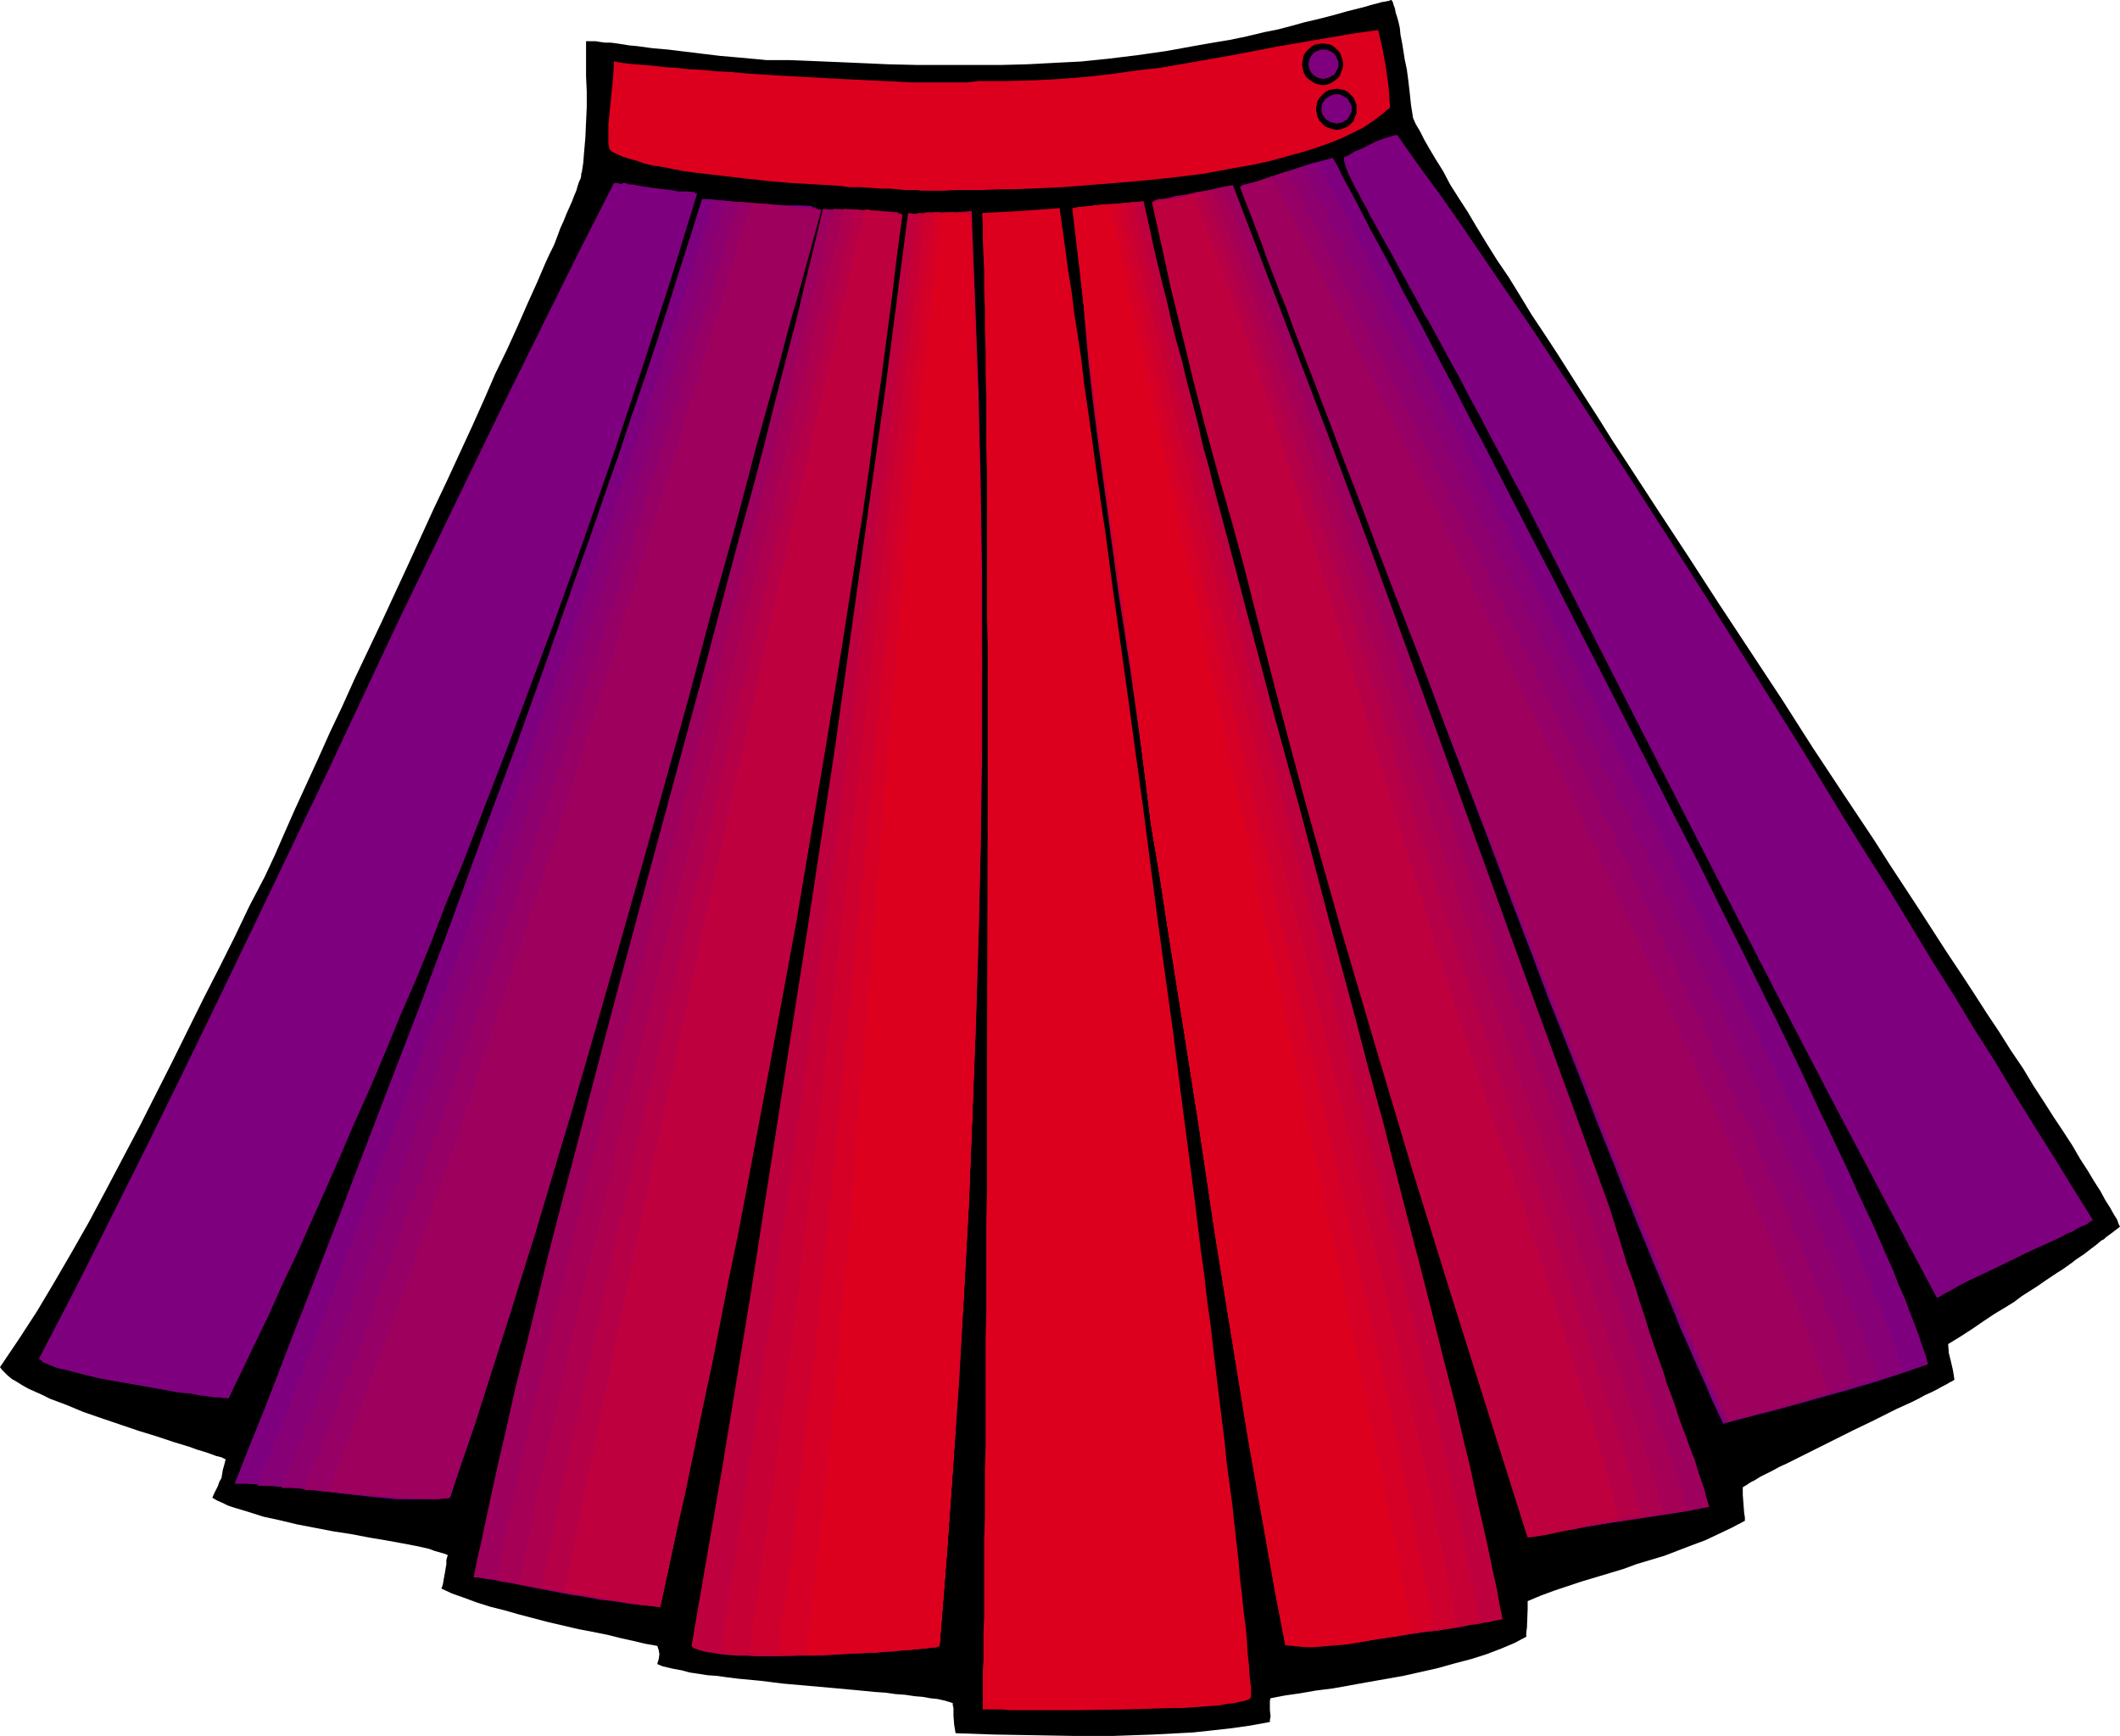 <?xml version="1.0" encoding="UTF-8" standalone="no"?>
<svg
   version="1.0"
   width="129.766mm"
   height="106.252mm"
   id="svg40"
   sodipodi:docname="Skirt 3.wmf"
   xmlns:inkscape="http://www.inkscape.org/namespaces/inkscape"
   xmlns:sodipodi="http://sodipodi.sourceforge.net/DTD/sodipodi-0.dtd"
   xmlns="http://www.w3.org/2000/svg"
   xmlns:svg="http://www.w3.org/2000/svg">
  <sodipodi:namedview
     id="namedview40"
     pagecolor="#ffffff"
     bordercolor="#000000"
     borderopacity="0.25"
     inkscape:showpageshadow="2"
     inkscape:pageopacity="0.0"
     inkscape:pagecheckerboard="0"
     inkscape:deskcolor="#d1d1d1"
     inkscape:document-units="mm" />
  <defs
     id="defs1">
    <pattern
       id="WMFhbasepattern"
       patternUnits="userSpaceOnUse"
       width="6"
       height="6"
       x="0"
       y="0" />
  </defs>
  <path
     style="fill:#000000;fill-opacity:1;fill-rule:evenodd;stroke:none"
     d="m 221.069,400.935 -0.323,-1.939 -0.162,-2.101 v -0.97 -0.808 l -0.162,-0.646 v -0.485 l -0.97,-0.323 -1.131,-0.323 -1.454,-0.323 -1.616,-0.162 -1.778,-0.323 -1.939,-0.162 -2.101,-0.323 -2.262,-0.162 -2.262,-0.323 -2.424,-0.162 -5.01,-0.485 -5.333,-0.485 -5.494,-0.485 -5.494,-0.485 -5.171,-0.646 -5.171,-0.485 -2.586,-0.323 -2.262,-0.323 -2.262,-0.162 -2.101,-0.323 -2.101,-0.323 -1.778,-0.485 -1.778,-0.323 -1.454,-0.323 -1.293,-0.323 -1.131,-0.485 0.162,-0.646 0.162,-0.485 0.162,-1.131 -0.162,-0.97 -0.323,-0.97 -2.747,-0.485 -2.747,-0.646 -2.909,-0.646 -3.232,-0.808 -3.232,-0.646 -3.394,-0.646 -6.949,-1.616 -6.787,-1.778 -3.394,-0.97 -3.232,-0.808 -3.07,-0.97 -3.07,-1.131 -2.747,-0.97 -2.424,-1.131 0.323,-0.97 0.162,-0.97 0.323,-1.778 0.323,-1.939 v -0.97 l 0.323,-1.131 -0.808,-0.323 -1.131,-0.323 -1.131,-0.323 -1.293,-0.485 -1.454,-0.323 -1.454,-0.323 -3.394,-0.646 -3.555,-0.646 -3.878,-0.646 -4.202,-0.808 -4.202,-0.646 -8.403,-1.616 -4.04,-0.97 -3.717,-0.808 -3.555,-1.131 -1.616,-0.485 -1.616,-0.485 -1.454,-0.485 -1.293,-0.646 -1.131,-0.485 -1.131,-0.646 0.323,-0.808 0.323,-0.646 0.646,-1.293 0.323,-0.97 0.485,-0.808 0.162,-0.97 0.162,-0.97 0.323,-1.131 0.323,-1.293 -0.97,-0.485 -1.293,-0.323 -1.293,-0.485 -1.454,-0.485 -1.616,-0.485 -1.778,-0.646 -3.717,-1.131 -3.878,-1.293 -4.202,-1.293 -8.565,-2.909 -4.202,-1.454 -3.878,-1.616 -3.878,-1.454 L 9.858,322.719 8.08,321.911 6.626,321.265 5.171,320.457 3.878,319.649 2.747,319.002 1.778,318.194 1.131,317.548 0.485,316.902 0,316.255 l 4.363,-6.464 4.202,-6.464 4.04,-6.787 4.04,-6.949 4.04,-7.11 3.878,-7.272 7.757,-14.706 7.434,-14.706 7.272,-14.706 3.717,-7.272 3.555,-7.11 3.394,-7.11 3.555,-6.787 1.131,-2.424 1.131,-2.424 2.262,-5.171 2.424,-5.494 2.586,-5.656 2.747,-5.979 2.747,-6.141 2.909,-6.141 2.909,-6.464 6.141,-12.928 6.141,-13.251 5.979,-13.09 3.07,-6.464 2.909,-6.302 2.909,-6.302 2.747,-6.141 2.586,-5.979 2.747,-5.656 2.424,-5.333 2.262,-5.171 2.262,-5.01 0.97,-2.262 0.97,-2.262 0.97,-2.101 0.97,-1.939 0.808,-2.101 0.646,-1.778 0.808,-1.778 0.646,-1.616 0.646,-1.454 0.646,-1.454 0.485,-1.293 0.485,-1.131 0.323,-1.131 0.323,-0.97 0.323,-0.646 0.162,-0.646 v -0.485 l 0.162,-0.485 0.323,-2.101 0.162,-2.101 0.323,-3.717 0.162,-3.555 0.162,-3.555 v -3.555 l -0.162,-3.555 V 13.898 9.696 9.535 h 0.323 1.131 0.808 l 0.97,0.162 1.131,0.162 h 1.293 l 1.293,0.162 3.07,0.485 1.778,0.162 3.555,0.485 3.717,0.323 7.918,0.97 4.04,0.485 3.717,0.323 3.555,0.323 1.778,0.162 1.616,0.162 h 1.454 1.454 2.262 l 4.202,0.162 3.878,0.162 3.878,0.162 3.717,0.162 3.717,0.162 3.555,0.162 6.949,0.162 h 6.464 6.464 6.302 l 6.141,-0.162 6.141,-0.323 6.302,-0.323 6.302,-0.646 6.626,-0.808 6.787,-0.97 3.555,-0.646 3.555,-0.646 3.717,-0.646 3.878,-0.646 3.878,-0.808 4.04,-0.97 3.232,-0.646 3.07,-0.808 2.909,-0.808 2.747,-0.646 2.586,-0.646 2.424,-0.646 2.262,-0.646 1.939,-0.485 1.939,-0.485 1.616,-0.485 1.293,-0.323 1.131,-0.323 0.97,-0.162 0.808,-0.162 L 321.745,0 h 0.162 l 0.323,0.485 0.162,0.646 0.323,0.808 0.162,0.97 0.323,0.97 0.323,1.131 0.323,1.454 0.162,1.616 0.323,1.616 0.323,1.939 0.323,2.101 0.485,2.262 0.323,2.424 0.323,2.747 0.323,3.07 0.485,3.07 0.646,1.454 0.97,1.616 0.97,1.939 1.293,2.262 1.454,2.424 1.616,2.586 1.616,3.07 1.939,3.07 2.101,3.232 2.101,3.555 2.262,3.717 2.424,3.878 2.747,4.04 2.586,4.202 2.747,4.525 2.909,4.363 3.07,4.686 3.07,4.848 3.07,4.848 3.232,5.01 3.232,5.171 3.394,5.171 6.949,10.666 7.11,10.827 7.11,10.989 14.706,22.301 7.11,11.151 7.272,10.989 7.11,10.666 3.394,5.333 3.394,5.171 3.394,5.171 3.232,5.01 3.232,5.01 3.232,4.848 3.07,4.686 2.909,4.525 2.909,4.363 2.747,4.363 2.747,4.04 2.424,4.04 2.424,3.717 2.262,3.555 2.262,3.394 2.101,3.232 1.778,3.07 1.778,2.747 1.454,2.424 1.454,2.262 1.131,2.101 1.131,1.778 0.808,1.454 0.808,1.293 0.323,0.97 0.162,0.323 0.162,0.323 -2.101,1.616 -1.131,0.808 -0.485,0.485 -0.646,0.323 -1.131,0.97 -1.293,0.97 -1.454,1.131 -1.939,1.293 -0.808,0.646 -1.131,0.808 -1.131,0.808 -1.293,0.808 -1.454,0.97 -1.454,0.97 -1.616,1.131 -1.778,1.131 -1.778,1.131 -1.939,1.454 -2.101,1.293 -2.424,1.454 -2.424,1.616 -2.586,1.778 -2.747,1.778 -2.909,1.778 0.162,2.101 0.485,1.939 0.485,2.101 0.323,2.101 -0.485,0.323 -0.646,0.323 -0.808,0.485 -0.97,0.485 -1.131,0.646 -1.293,0.646 -1.454,0.646 -1.454,0.808 -1.616,0.808 -1.778,0.808 -1.778,0.808 -1.939,0.97 -3.878,1.939 -4.04,1.939 -8.08,4.04 -3.878,1.939 -3.555,1.778 -1.778,0.808 -1.454,0.808 -1.616,0.808 -1.293,0.646 -1.293,0.808 -0.97,0.485 -0.97,0.646 -0.808,0.485 v 0.808 0.97 l 0.162,2.101 0.162,2.101 0.162,0.97 v 0.808 l -3.07,1.616 -3.07,1.454 -3.07,1.454 -3.07,1.131 -6.302,2.424 -6.464,1.939 -3.07,1.131 -3.232,0.97 -6.464,1.939 -6.302,2.101 -3.07,1.131 -3.07,1.293 v 0.808 0.97 l -0.162,4.363 -0.162,1.131 v 0.97 l -2.747,1.454 -3.07,1.293 -3.394,1.293 -3.555,1.131 -3.717,0.97 -4.04,1.131 -7.918,1.778 -8.242,1.454 -8.08,1.454 -3.878,0.485 -3.717,0.646 -3.394,0.485 -3.394,0.646 -0.162,0.485 v 0.808 1.454 l 0.162,1.454 -0.162,0.808 v 0.485 l -4.363,0.808 -4.525,0.646 -4.363,0.485 -4.525,0.485 -9.211,0.485 -9.211,0.323 h -9.211 l -9.211,-0.162 -9.211,-0.162 z"
     id="path1" />
  <path
     style="fill:#dd001e;fill-opacity:1;fill-rule:evenodd;stroke:none"
     d="m 227.209,395.44 v 0 l 0.162,-0.162 v -1.293 -0.485 -2.424 -1.939 -2.586 l 0.162,-2.586 v -3.232 -3.232 l 0.162,-3.717 v -4.04 -4.202 -4.686 -4.848 l 0.162,-5.01 v -5.333 -5.494 l 0.162,-5.656 v -5.979 -6.141 -6.302 -6.464 l 0.162,-6.626 v -6.787 -6.949 -6.949 l 0.162,-7.11 v -14.544 -14.867 l 0.162,-59.954 v -36.36 l -0.162,-6.949 v -13.575 -6.626 -6.464 -6.141 l -0.162,-6.141 v -5.818 -5.656 l -0.162,-5.494 v -5.171 l -0.162,-5.01 v -4.686 l -0.162,-4.525 V 63.025 l -0.162,-3.878 -0.162,-3.555 v -3.394 l -0.162,-2.909 8.888,-0.485 9.05,-0.646 0.646,4.686 0.646,4.686 0.646,4.848 0.808,5.01 0.646,5.171 0.808,5.171 0.808,5.333 0.646,5.656 0.808,5.494 0.808,5.818 1.616,11.635 1.778,12.12 1.616,12.282 1.778,12.605 1.778,12.767 3.555,26.018 3.394,26.18 1.778,12.928 1.778,12.928 1.616,12.767 1.616,12.443 1.616,12.443 1.454,11.959 0.808,5.818 0.646,5.818 0.808,5.656 0.646,5.656 0.646,5.494 0.646,5.333 0.646,5.171 0.646,5.171 0.485,5.01 0.646,4.848 0.646,4.686 0.485,4.525 0.485,4.363 0.485,4.202 0.323,4.04 0.485,3.878 0.323,3.555 0.485,3.555 0.323,3.232 0.162,3.07 0.323,2.909 0.162,2.747 0.323,2.424 v 2.101 l -0.162,0.485 -0.485,0.323 -0.97,0.323 -0.97,0.162 -1.293,0.323 -1.616,0.162 -1.616,0.323 -1.939,0.162 -2.101,0.162 -2.262,0.162 -2.424,0.162 h -2.424 l -5.171,0.162 -5.494,0.162 -10.666,0.162 h -16.322 l -1.616,-0.162 z"
     id="path2" />
  <path
     style="fill:#bf003f;fill-opacity:1;fill-rule:evenodd;stroke:none"
     d="m 159.984,380.734 7.11,-41.209 6.787,-41.532 6.464,-41.532 6.464,-41.532 6.302,-41.532 5.818,-41.532 5.818,-41.37 5.333,-41.209 1.454,0.162 h 3.878 l 1.939,-0.162 2.101,-0.162 h 1.939 l 1.778,-0.162 1.616,-0.162 0.808,21.17 0.808,20.847 0.485,21.008 0.323,21.008 v 21.008 20.847 l -0.323,20.847 -0.485,20.847 -0.646,20.685 -0.808,20.685 -0.808,20.685 -1.131,20.523 -1.131,20.523 -1.454,20.523 -1.454,20.362 -1.616,20.362 h -0.162 l -0.485,0.162 -0.646,0.162 -0.97,0.162 -1.293,0.162 h -1.454 l -1.616,0.323 h -1.939 l -1.939,0.323 h -2.101 l -2.262,0.323 h -2.424 l -5.01,0.323 -5.01,0.323 h -5.333 l -5.01,0.162 h -4.848 l -2.262,-0.162 h -2.101 l -2.101,-0.162 -1.778,-0.162 -1.616,-0.323 -1.454,-0.162 -1.293,-0.323 -0.97,-0.323 -0.808,-0.323 z"
     id="path3" />
  <path
     style="fill:#c60035;fill-opacity:1;fill-rule:evenodd;stroke:none"
     d="m 166.771,381.219 3.232,-20.362 3.232,-20.685 5.979,-41.37 5.818,-41.532 5.656,-41.693 5.494,-41.693 5.333,-41.693 5.333,-41.532 2.586,-20.685 2.747,-20.685 h 2.909 3.232 l 3.232,-0.162 h 3.07 l 0.97,21.008 0.646,20.847 0.485,21.008 0.323,21.008 0.162,20.847 -0.162,20.847 -0.162,20.847 -0.485,20.847 -0.646,20.685 -0.808,20.685 -0.808,20.685 -1.131,20.523 -1.131,20.523 -1.454,20.523 -1.454,20.362 -1.616,20.362 v 0 l -0.485,0.162 -0.646,0.162 h -0.97 l -0.97,0.162 -1.293,0.162 -1.454,0.162 -1.616,0.162 -1.778,0.162 -1.939,0.162 -4.202,0.323 -4.363,0.162 -4.525,0.162 -4.525,0.162 -4.525,0.162 h -6.302 l -1.778,-0.162 h -1.939 l -1.454,-0.162 -1.616,-0.162 -1.131,-0.162 -1.131,-0.162 -0.808,-0.323 -0.646,-0.323 z"
     id="path4" />
  <path
     style="fill:#ce002d;fill-opacity:1;fill-rule:evenodd;stroke:none"
     d="m 173.397,381.704 2.909,-20.2 2.909,-20.523 2.586,-20.685 2.747,-20.685 2.424,-20.847 2.586,-20.847 4.848,-41.855 4.848,-42.017 4.686,-41.855 5.01,-41.693 2.586,-20.847 2.424,-20.523 h 2.909 l 2.586,0.162 h 2.424 2.747 l 0.808,21.008 0.808,21.008 0.485,20.847 0.162,21.008 0.162,20.847 v 20.847 l -0.323,20.847 -0.485,20.685 -0.485,20.847 -0.808,20.685 -0.808,20.523 -1.131,20.523 -1.293,20.523 -1.293,20.523 -1.454,20.362 -1.616,20.362 v 0 l -0.485,0.162 -0.485,0.162 h -0.808 l -0.97,0.162 -1.131,0.162 -1.293,0.162 h -1.293 l -1.616,0.162 -1.616,0.162 -3.555,0.162 -3.878,0.323 -3.878,0.162 -4.04,0.162 -3.878,0.162 H 181.315 l -1.454,-0.162 h -1.454 -1.293 l -1.131,-0.162 -0.97,-0.162 -0.646,-0.162 -0.646,-0.162 z"
     id="path5" />
  <path
     style="fill:#d60026;fill-opacity:1;fill-rule:evenodd;stroke:none"
     d="m 180.022,382.35 2.747,-20.2 2.424,-20.523 2.424,-20.523 2.262,-20.685 2.101,-20.847 2.101,-21.008 4.202,-41.855 4.04,-42.178 4.202,-42.178 2.262,-21.008 2.262,-20.847 2.424,-20.847 2.586,-20.523 h 1.293 l 1.131,0.162 h 0.97 l 0.97,0.162 h 1.616 1.131 1.293 l 0.808,21.008 0.808,21.008 0.485,20.847 0.323,21.008 0.162,20.847 -0.162,20.847 -0.162,20.847 -0.485,20.685 -0.646,20.685 -0.646,20.685 -0.808,20.523 -1.131,20.685 -1.293,20.362 -1.293,20.523 -1.454,20.362 -1.616,20.362 v 0 l -0.323,0.162 -0.485,0.162 h -0.646 l -0.808,0.162 h -0.97 l -1.131,0.162 -1.131,0.162 -2.747,0.162 -3.07,0.162 -3.232,0.162 -3.394,0.162 -6.787,0.323 -3.07,0.162 h -6.464 l -0.97,-0.162 h -0.646 -0.646 l -0.646,-0.162 z"
     id="path6" />
  <path
     style="fill:#dd001e;fill-opacity:1;fill-rule:evenodd;stroke:none"
     d="m 186.648,382.835 2.262,-20.039 2.262,-20.362 2.101,-20.523 1.778,-20.685 1.939,-20.847 1.616,-21.008 3.394,-42.178 3.394,-42.34 1.778,-21.17 1.939,-21.17 2.101,-21.008 2.101,-21.008 2.262,-20.847 2.586,-20.523 h 1.293 0.97 l 0.646,0.162 0.808,0.162 0.485,0.162 h 0.808 1.293 l 0.808,21.008 0.646,21.008 0.646,20.847 0.323,21.008 v 20.847 20.847 l -0.323,20.685 -0.323,20.847 -0.646,20.685 -0.646,20.523 -0.97,20.685 -0.97,20.523 -1.293,20.523 -1.293,20.362 -1.454,20.362 -1.616,20.362 v 0 l -0.323,0.162 -0.323,0.162 h -0.646 -0.646 l -0.808,0.162 -0.808,0.162 h -1.131 l -2.101,0.162 -2.586,0.162 -2.586,0.162 -2.747,0.162 -5.656,0.323 -2.586,0.162 h -2.262 l -2.101,0.162 h -0.97 -0.646 l -0.646,0.162 h -0.485 -0.485 z"
     id="path7" />
  <path
     style="fill:#bf003f;fill-opacity:1;fill-rule:evenodd;stroke:none"
     d="m 297.344,379.442 -2.262,-11.635 -2.101,-11.797 -4.202,-23.594 -3.878,-23.917 -3.878,-23.755 -3.555,-23.756 -3.717,-23.594 -3.717,-23.432 -1.778,-11.635 -1.939,-11.474 -2.262,-17.938 -2.586,-18.099 -2.747,-17.938 -2.424,-17.938 -2.424,-17.938 -1.131,-8.888 -0.97,-8.888 -0.808,-8.888 -0.646,-8.727 -0.485,-8.888 -0.485,-8.727 1.778,-0.162 1.939,-0.162 4.202,-0.323 2.101,-0.323 1.939,-0.162 1.616,-0.162 1.616,-0.162 0.808,3.555 0.808,3.555 0.808,3.878 0.97,4.04 0.97,4.04 1.131,4.363 0.97,4.363 1.131,4.525 1.293,4.525 1.131,4.848 1.293,4.848 1.293,5.01 1.131,5.01 1.454,5.171 1.293,5.333 1.454,5.333 2.909,10.989 2.909,11.151 3.07,11.474 3.07,11.635 3.232,11.797 3.232,11.797 6.302,24.079 6.464,24.079 3.07,11.797 3.232,11.797 2.909,11.474 2.909,11.312 2.909,11.151 2.747,10.827 1.293,5.171 1.293,5.171 1.293,5.01 1.293,5.01 1.131,4.848 1.131,4.848 1.131,4.525 0.97,4.525 0.97,4.525 0.97,4.202 0.97,4.202 0.808,3.878 0.808,3.878 0.808,3.555 0.646,3.717 0.646,3.232 -0.97,0.162 -0.97,0.162 -1.131,0.323 -1.293,0.162 -1.454,0.323 -1.454,0.162 -3.232,0.646 -3.394,0.485 -3.878,0.485 -7.757,0.97 -3.878,0.485 -3.878,0.323 -3.717,0.323 -3.394,0.162 h -1.616 l -1.454,0.162 h -2.747 l -1.293,-0.162 h -0.97 l -0.97,-0.162 z"
     id="path8" />
  <path
     style="fill:#c60035;fill-opacity:1;fill-rule:evenodd;stroke:none"
     d="m 297.344,379.765 -2.262,-11.635 -2.101,-11.797 -4.202,-23.755 -3.878,-23.755 -3.878,-23.917 -3.555,-23.917 -3.717,-23.594 -3.717,-23.432 -1.778,-11.635 -1.939,-11.474 -2.262,-17.938 -2.424,-17.938 -1.293,-9.05 -1.293,-8.888 -2.586,-18.099 -2.424,-17.776 -0.97,-8.888 -1.131,-8.888 -0.808,-8.888 -0.808,-8.888 -0.646,-8.888 -0.485,-8.727 3.394,-0.323 3.555,-0.323 3.394,-0.323 1.616,-0.162 1.454,-0.162 0.646,3.555 0.97,3.717 0.808,3.717 0.97,4.04 0.97,4.202 0.97,4.202 0.97,4.363 1.131,4.525 1.131,4.686 1.131,4.686 1.293,4.848 1.131,5.01 1.293,5.171 1.293,5.171 1.293,5.171 1.454,5.494 2.747,10.827 2.909,11.312 2.747,11.474 3.07,11.635 3.07,11.797 2.909,11.959 12.282,47.996 3.07,11.959 2.909,11.635 2.909,11.635 2.747,11.312 2.747,11.151 2.586,10.827 1.293,5.333 1.131,5.171 1.293,5.01 1.131,5.01 1.131,4.848 1.131,4.686 0.97,4.686 1.131,4.525 0.97,4.363 0.808,4.202 0.97,4.202 0.808,4.04 0.646,3.717 0.808,3.717 0.646,3.555 0.646,3.394 -0.808,0.162 -0.97,0.162 -1.131,0.323 -1.131,0.162 -2.586,0.485 -2.909,0.646 -3.07,0.323 -3.394,0.485 -6.787,0.97 -3.394,0.323 -3.394,0.323 -3.232,0.323 -3.07,0.162 -2.747,0.162 h -1.293 -1.293 -0.97 l -1.131,-0.162 -0.808,-0.162 z"
     id="path9" />
  <path
     style="fill:#ce002d;fill-opacity:1;fill-rule:evenodd;stroke:none"
     d="m 297.344,379.926 -2.262,-11.635 -2.101,-11.797 -4.202,-23.756 -3.878,-23.917 -3.878,-23.917 -3.555,-23.917 -3.717,-23.594 -3.717,-23.432 -1.778,-11.635 -1.939,-11.474 -2.262,-17.938 -2.262,-17.938 -2.586,-17.938 -2.586,-17.938 -2.262,-17.938 -2.262,-17.776 -0.97,-8.888 -1.616,-17.615 -0.646,-8.888 3.07,-0.323 2.909,-0.323 2.909,-0.162 2.747,-0.162 0.808,3.394 0.808,3.717 0.808,3.878 0.97,3.878 0.97,4.202 0.97,4.202 1.131,4.525 0.97,4.363 1.131,4.686 1.131,4.686 1.131,5.01 1.131,5.01 1.293,5.01 1.131,5.171 1.293,5.333 1.293,5.333 2.747,10.989 2.586,11.151 1.454,5.818 1.454,5.818 2.747,11.635 2.909,11.797 2.909,11.959 5.818,24.079 5.818,24.079 2.747,11.959 2.747,11.797 2.747,11.474 2.747,11.474 2.586,10.989 2.424,10.827 1.293,5.333 1.131,5.171 1.131,5.01 1.131,5.171 1.131,4.848 1.131,4.686 0.97,4.686 0.97,4.525 0.97,4.363 0.808,4.363 0.97,4.04 0.808,4.04 0.646,3.878 0.808,3.555 0.646,3.555 0.646,3.394 -1.778,0.323 -2.101,0.485 -2.424,0.485 -2.586,0.485 -2.747,0.485 -2.747,0.485 -5.818,0.808 -5.979,0.646 -2.747,0.162 -2.586,0.162 h -2.424 -2.262 l -1.939,-0.162 -0.808,-0.162 z"
     id="path10" />
  <path
     style="fill:#d60026;fill-opacity:1;fill-rule:evenodd;stroke:none"
     d="m 297.344,380.25 -2.262,-11.797 -2.101,-11.797 -4.202,-23.756 -3.878,-23.917 -3.878,-23.917 -3.555,-23.917 -3.717,-23.756 -3.717,-23.432 -1.778,-11.635 -1.939,-11.474 -2.101,-17.938 -2.424,-17.938 -2.424,-17.938 -5.01,-35.552 -2.101,-17.938 -2.101,-17.615 -1.616,-17.776 1.454,-0.162 1.293,-0.162 2.424,-0.323 2.262,-0.162 1.293,-0.162 h 1.454 l 0.646,3.394 0.808,3.717 0.97,3.878 0.808,4.04 0.97,4.04 0.97,4.363 0.97,4.363 0.97,4.525 1.131,4.525 0.97,4.848 1.131,4.848 1.131,5.01 1.131,5.171 1.131,5.171 1.293,5.333 1.131,5.333 2.586,10.989 1.293,5.494 1.293,5.656 2.586,11.635 2.747,11.635 2.747,11.797 2.747,12.12 10.989,48.157 2.747,11.959 2.586,11.797 2.586,11.635 2.586,11.312 2.424,11.151 2.424,10.827 1.131,5.333 1.131,5.171 1.131,5.171 0.97,5.01 1.131,4.848 0.97,4.686 0.97,4.686 0.97,4.525 0.808,4.525 0.97,4.202 0.808,4.04 0.808,4.04 0.808,3.878 0.646,3.717 0.646,3.394 0.646,3.394 -1.778,0.485 -1.939,0.485 -1.939,0.323 -2.262,0.485 -4.686,0.808 -5.01,0.808 -4.848,0.485 -2.262,0.162 -2.262,0.162 h -2.101 l -1.939,-0.162 -1.939,-0.162 z"
     id="path11" />
  <path
     style="fill:#dd001e;fill-opacity:1;fill-rule:evenodd;stroke:none"
     d="m 297.344,380.573 -2.262,-11.635 -2.101,-11.959 -4.202,-23.755 -3.878,-23.917 -3.878,-24.079 -3.555,-23.917 -3.717,-23.756 -3.717,-23.594 -1.778,-11.635 -1.939,-11.474 -2.262,-17.938 -2.262,-17.938 -4.848,-35.714 -2.424,-17.776 -2.262,-17.776 -2.101,-17.776 -2.101,-17.776 1.454,-0.162 1.131,-0.162 h 0.97 l 1.616,-0.323 h 0.808 l 1.293,-0.162 1.293,-0.162 0.808,3.555 0.808,3.717 0.808,3.878 0.97,3.878 0.808,4.202 0.97,4.202 0.97,4.525 0.97,4.525 0.97,4.686 1.131,4.686 0.97,4.848 2.262,10.181 1.131,5.171 2.262,10.666 2.424,10.989 2.424,11.312 2.586,11.635 2.424,11.635 2.586,11.959 2.586,11.959 10.504,48.319 2.424,11.959 2.586,11.797 2.424,11.635 2.424,11.474 2.424,11.151 2.101,10.827 1.131,5.333 1.131,5.171 1.131,5.171 0.97,5.01 0.97,4.848 0.97,4.848 0.97,4.686 0.808,4.525 0.97,4.363 0.808,4.202 0.808,4.202 0.808,4.04 0.808,3.717 0.646,3.717 0.646,3.555 0.646,3.394 -3.555,0.808 -3.717,0.808 -3.878,0.808 -3.878,0.646 -3.878,0.323 -3.717,0.323 h -1.778 l -1.778,-0.162 -1.616,-0.162 z"
     id="path12" />
  <path
     style="fill:#9e005e;fill-opacity:1;fill-rule:evenodd;stroke:none"
     d="m 109.565,364.897 0.808,-4.04 0.97,-4.202 1.778,-8.403 1.939,-8.888 2.101,-9.05 2.101,-9.373 2.424,-9.535 2.424,-9.858 2.424,-10.019 2.586,-10.181 2.747,-10.343 2.747,-10.504 2.747,-10.504 5.656,-21.493 5.818,-21.655 5.818,-21.493 5.818,-21.493 2.909,-10.666 2.747,-10.504 2.747,-10.343 2.747,-10.181 2.747,-10.019 2.586,-9.858 2.424,-9.696 2.424,-9.373 2.424,-9.211 2.101,-8.888 2.101,-8.565 0.97,-4.04 0.97,-4.202 1.778,0.162 h 2.262 l 4.686,0.162 4.686,0.162 2.262,0.162 1.778,0.162 -1.293,9.535 -1.131,9.535 -1.293,9.858 -1.454,9.858 -1.454,10.019 -1.454,10.181 -1.454,10.181 -1.454,10.343 -3.394,20.847 -3.232,21.008 -3.555,21.17 -3.555,21.008 -3.555,21.17 -3.878,20.847 -3.717,20.523 -1.939,10.343 -1.939,10.019 -1.939,9.858 -1.778,9.858 -2.101,9.858 -1.939,9.535 -1.778,9.373 -1.939,9.211 -1.939,9.05 -1.939,8.888 -0.646,0.162 h -2.424 -0.97 l -1.131,-0.162 -1.293,-0.162 -1.293,-0.162 -2.909,-0.485 -3.232,-0.323 -3.232,-0.646 -3.394,-0.485 -6.787,-1.293 -3.394,-0.646 -3.07,-0.646 -2.909,-0.485 -1.293,-0.323 -1.293,-0.162 -1.131,-0.162 -0.97,-0.162 -0.97,-0.162 z"
     id="path13" />
  <path
     style="fill:#a50056;fill-opacity:1;fill-rule:evenodd;stroke:none"
     d="m 114.897,365.544 0.808,-4.04 0.808,-4.04 1.778,-8.565 1.939,-8.888 2.101,-9.05 2.101,-9.211 2.101,-9.696 2.424,-9.858 2.424,-10.019 2.424,-10.181 2.586,-10.343 2.586,-10.504 2.586,-10.666 5.494,-21.493 5.494,-21.655 5.656,-21.655 5.494,-21.493 2.747,-10.666 2.747,-10.504 2.747,-10.504 2.586,-10.181 2.586,-10.181 2.586,-9.858 2.424,-9.696 2.262,-9.373 2.262,-9.211 2.101,-8.888 2.101,-8.565 0.97,-4.04 0.97,-4.202 3.717,0.162 3.878,0.323 3.878,0.162 3.717,0.323 -1.131,9.373 -1.293,9.696 -1.293,9.858 -1.293,9.858 -1.454,10.019 -1.454,10.181 -1.454,10.181 -1.454,10.343 -3.232,20.847 -3.394,21.008 -3.555,21.17 -3.555,21.008 -3.717,21.17 -3.717,20.847 -3.878,20.523 -1.939,10.181 -1.939,10.181 -1.939,10.019 -1.939,9.858 -1.939,9.696 -1.939,9.535 -1.939,9.373 -1.939,9.211 -1.939,9.05 -1.939,8.888 -0.485,0.162 h -1.293 l -0.808,-0.162 h -0.97 l -0.97,-0.162 -2.262,-0.162 -2.424,-0.485 -2.747,-0.485 -2.909,-0.323 -2.909,-0.646 -5.818,-1.131 -2.909,-0.485 -2.747,-0.485 -2.586,-0.485 -2.262,-0.485 -2.101,-0.162 -0.808,-0.162 z"
     id="path14" />
  <path
     style="fill:#ad004f;fill-opacity:1;fill-rule:evenodd;stroke:none"
     d="m 120.069,366.352 0.808,-3.878 0.808,-4.202 1.778,-8.403 1.939,-8.888 1.939,-9.05 2.101,-9.373 2.101,-9.696 2.262,-9.858 2.262,-10.019 2.424,-10.181 2.586,-10.504 2.424,-10.504 2.586,-10.666 5.171,-21.655 5.171,-21.655 5.494,-21.816 5.171,-21.655 2.586,-10.666 2.586,-10.504 2.586,-10.504 2.586,-10.181 2.424,-10.181 2.424,-9.858 2.262,-9.696 2.424,-9.535 2.101,-9.211 2.101,-8.888 2.101,-8.565 0.97,-4.04 0.97,-4.202 3.232,0.162 3.232,0.323 3.07,0.323 3.394,0.323 -1.131,9.373 -1.293,9.696 -1.293,9.858 -1.293,9.858 -1.454,10.019 -1.293,10.181 -1.616,10.181 -1.454,10.343 -3.232,20.847 -3.394,21.008 -3.394,21.008 -3.717,21.17 -3.717,21.008 -3.717,20.847 -3.878,20.685 -1.939,10.181 -1.939,10.181 -1.939,9.858 -1.939,9.858 -2.101,9.696 -1.778,9.696 -2.101,9.373 -1.939,9.211 -1.939,9.211 -1.939,8.888 h -0.97 l -1.293,-0.162 -1.616,-0.162 -1.939,-0.323 -2.101,-0.323 -2.262,-0.323 -2.262,-0.485 -2.586,-0.485 -5.01,-0.808 -4.848,-0.97 -2.101,-0.323 -2.101,-0.323 -1.939,-0.323 z"
     id="path15" />
  <path
     style="fill:#b50047;fill-opacity:1;fill-rule:evenodd;stroke:none"
     d="m 125.401,367.321 0.808,-4.04 0.808,-4.202 1.778,-8.403 1.778,-8.888 1.939,-9.05 2.101,-9.535 1.939,-9.535 2.262,-9.858 2.262,-10.181 2.101,-10.181 2.424,-10.504 2.424,-10.504 2.262,-10.666 5.01,-21.655 5.01,-21.816 5.01,-21.816 5.01,-21.655 2.586,-10.666 2.424,-10.666 2.424,-10.504 2.424,-10.343 1.293,-5.01 1.131,-5.171 2.262,-9.858 2.424,-9.696 1.131,-4.686 0.97,-4.848 2.262,-9.05 2.101,-9.05 1.939,-8.565 0.97,-4.04 0.97,-4.202 1.616,0.162 h 1.454 l 4.848,0.485 1.293,0.162 1.616,0.162 -1.131,9.535 -1.131,9.696 -1.293,9.696 -1.293,9.858 -1.454,10.181 -1.454,10.181 -1.454,10.181 -1.616,10.343 -3.232,20.685 -3.394,21.17 -3.555,21.008 -3.555,21.17 -3.717,21.008 -3.878,20.847 -3.878,20.685 -1.939,10.181 -1.939,10.019 -2.101,10.019 -1.939,9.858 -1.939,9.696 -1.939,9.535 -2.101,9.373 -1.939,9.211 -1.939,9.211 -1.939,8.888 -0.808,-0.162 h -1.131 l -1.293,-0.162 -1.454,-0.323 -1.778,-0.323 -1.778,-0.323 -3.878,-0.646 -4.202,-0.646 -4.04,-0.808 -1.778,-0.323 -1.939,-0.162 -1.616,-0.323 z"
     id="path16" />
  <path
     style="fill:#bf003f;fill-opacity:1;fill-rule:evenodd;stroke:none"
     d="m 130.573,368.291 0.97,-4.04 0.808,-4.202 1.616,-8.565 1.778,-8.726 1.939,-9.211 1.939,-9.373 1.939,-9.696 2.101,-9.858 2.101,-10.181 2.262,-10.343 2.101,-10.504 2.262,-10.504 2.262,-10.827 4.686,-21.655 4.686,-21.978 4.848,-21.816 4.848,-21.655 2.262,-10.827 2.424,-10.666 2.262,-10.504 2.262,-10.343 2.424,-10.181 2.262,-9.858 2.101,-9.858 2.262,-9.373 2.101,-9.211 2.101,-9.05 1.939,-8.565 1.939,-8.242 h 0.808 l 0.646,0.162 1.131,0.162 h 0.97 l 0.808,0.162 0.646,0.162 0.97,0.162 1.131,0.162 0.646,0.162 h 0.97 l -1.293,9.535 -1.131,9.535 -1.293,9.858 -1.293,9.858 -1.454,10.019 -1.293,10.181 -1.454,10.343 -1.616,10.181 -3.232,20.847 -3.394,21.008 -3.555,21.17 -3.555,21.17 -3.878,21.008 -3.878,20.847 -3.878,20.685 -1.939,10.181 -2.101,10.019 -1.939,10.019 -1.939,9.858 -2.101,9.696 -1.939,9.535 -1.939,9.535 -2.101,9.211 -1.939,9.05 -1.939,8.888 -0.646,-0.162 -0.97,-0.162 -0.97,-0.162 -1.131,-0.162 -1.293,-0.162 -1.454,-0.323 -2.909,-0.485 -6.464,-1.131 -3.232,-0.485 z"
     id="path17" />
  <path
     style="fill:#9e005e;fill-opacity:1;fill-rule:evenodd;stroke:none"
     d="m 353.419,355.04 -8.888,-28.28 -8.888,-28.28 -8.565,-28.28 -8.403,-28.119 -8.08,-28.119 -7.757,-28.119 -3.717,-14.059 -3.555,-14.059 -3.717,-14.059 -3.394,-14.059 -3.07,-10.504 -3.07,-10.504 -3.07,-10.504 -2.909,-10.504 -2.586,-10.504 -2.424,-10.343 -0.97,-5.171 -0.97,-5.171 -0.97,-5.171 -0.646,-5.171 h 0.646 0.485 l 0.808,-0.162 0.97,-0.162 0.97,-0.323 1.131,-0.162 1.293,-0.162 2.747,-0.646 2.909,-0.485 2.747,-0.646 2.747,-0.485 10.989,28.765 10.989,28.927 10.827,29.088 10.666,29.412 21.331,58.985 21.493,58.985 0.97,2.747 0.808,2.586 1.616,5.171 1.454,4.848 1.616,4.363 1.293,4.202 1.293,3.878 1.131,3.717 1.131,3.232 1.131,3.232 0.97,2.747 0.808,2.747 0.97,2.424 0.808,2.262 0.646,2.101 0.646,1.778 0.646,1.778 0.646,1.616 0.485,1.454 0.485,1.293 0.485,1.293 0.485,1.131 0.323,1.131 0.646,2.101 1.293,3.717 0.485,1.939 0.646,2.101 -4.848,0.97 -5.171,0.808 -5.333,0.808 -5.333,0.808 -10.827,1.616 -5.333,0.808 z"
     id="path18" />
  <path
     style="fill:#a50056;fill-opacity:1;fill-rule:evenodd;stroke:none"
     d="m 353.419,355.201 -8.888,-28.28 -8.888,-28.119 -8.565,-28.28 -8.565,-28.28 -8.08,-28.119 -7.757,-28.119 -3.717,-14.059 -3.717,-13.898 -3.555,-14.059 -3.394,-14.059 -6.141,-21.008 -3.07,-10.666 -2.747,-10.504 -2.747,-10.504 -2.424,-10.343 -2.101,-10.343 -0.808,-5.171 -0.97,-5.171 h 0.485 0.646 l 0.646,-0.162 h 0.808 l 1.939,-0.323 2.101,-0.485 4.686,-0.808 2.262,-0.485 2.101,-0.323 5.494,14.221 5.494,14.383 10.504,28.927 10.504,29.088 10.342,29.412 10.019,29.412 5.171,14.706 5.171,14.706 10.504,29.412 10.504,29.412 0.97,2.747 0.808,2.747 1.616,5.01 1.616,4.848 1.293,4.525 1.454,4.202 1.293,3.878 1.131,3.555 1.131,3.394 1.131,3.07 0.97,2.909 0.808,2.586 0.808,2.424 0.808,2.424 0.646,1.939 0.646,1.939 0.646,1.778 0.646,1.616 0.485,1.454 0.485,1.454 0.485,1.131 0.646,2.424 0.808,1.939 1.131,3.878 0.485,1.939 0.646,2.101 -4.686,0.808 -4.525,0.808 -8.888,1.454 -9.05,1.616 -4.686,0.646 z"
     id="path19" />
  <path
     style="fill:#ad004f;fill-opacity:1;fill-rule:evenodd;stroke:none"
     d="m 353.419,355.363 -8.888,-28.28 -8.888,-28.119 -8.726,-28.28 -8.403,-28.119 -8.08,-28.119 -7.918,-28.119 -3.717,-14.059 -3.717,-13.898 -3.555,-14.059 -3.394,-13.898 -6.141,-21.331 -3.07,-10.504 -2.747,-10.504 -2.586,-10.666 -2.424,-10.504 L 268.902,56.561 266.963,46.38 h 1.616 l 1.454,-0.323 3.717,-0.646 3.717,-0.808 1.616,-0.323 1.454,-0.162 5.494,14.221 5.494,14.383 10.342,28.927 9.858,29.25 9.858,29.25 9.696,29.25 5.01,14.706 4.848,14.867 10.181,29.412 5.171,14.706 5.333,14.706 0.97,2.747 0.808,2.747 1.616,5.171 1.616,4.686 1.293,4.525 1.454,4.202 1.293,3.878 1.131,3.717 1.131,3.232 0.97,3.232 0.97,2.747 0.808,2.747 0.808,2.424 0.808,2.262 0.646,2.101 0.646,1.939 0.646,1.778 0.485,1.616 0.485,1.454 0.485,1.454 0.485,1.131 0.646,2.424 0.646,1.939 1.131,3.878 0.485,1.939 0.646,2.101 -2.424,0.323 -2.101,0.485 -1.939,0.323 -1.939,0.323 -3.555,0.646 -3.555,0.646 -3.394,0.646 -3.717,0.646 -2.101,0.323 -2.101,0.485 -2.262,0.323 z"
     id="path20" />
  <path
     style="fill:#b50047;fill-opacity:1;fill-rule:evenodd;stroke:none"
     d="m 353.419,355.524 -8.888,-28.28 -8.888,-28.119 -8.726,-28.119 -8.403,-28.119 -8.08,-28.119 -7.918,-28.119 -3.717,-13.898 -3.717,-14.059 -3.555,-13.898 -3.394,-14.059 -6.141,-21.331 -2.909,-10.504 -2.747,-10.666 -2.586,-10.666 -2.586,-10.504 -2.262,-10.343 -2.101,-10.181 1.778,-0.162 1.778,-0.323 1.616,-0.162 1.616,-0.323 1.454,-0.323 1.293,-0.323 1.131,-0.162 0.97,-0.162 5.494,14.221 5.171,14.544 5.171,14.383 5.01,14.544 4.848,14.544 4.848,14.544 9.211,29.25 9.373,29.412 4.686,14.706 4.686,14.706 4.848,14.706 5.01,14.706 5.171,14.867 5.333,14.706 0.808,2.747 0.808,2.586 1.778,5.171 1.454,4.848 1.454,4.363 1.293,4.202 1.293,4.04 1.131,3.555 1.131,3.394 0.97,3.07 0.808,2.909 0.485,1.293 0.485,1.293 0.808,2.586 0.646,2.101 0.646,2.101 0.646,1.939 0.646,1.778 0.485,1.616 0.485,1.454 0.323,1.454 0.485,1.293 0.646,2.262 0.646,2.101 0.97,3.717 0.485,1.939 0.646,2.101 -2.262,0.485 -1.939,0.323 -1.778,0.485 -1.616,0.323 -1.454,0.323 -1.293,0.323 -2.586,0.485 -2.586,0.646 -1.293,0.162 -1.616,0.323 -1.616,0.323 -1.778,0.323 -2.101,0.323 z"
     id="path21" />
  <path
     style="fill:#bf003f;fill-opacity:1;fill-rule:evenodd;stroke:none"
     d="m 353.419,355.686 -8.888,-28.119 -8.888,-28.28 -8.726,-28.119 -8.403,-28.119 -8.242,-27.957 -7.918,-28.119 -3.717,-13.898 -3.717,-14.059 -3.555,-13.898 -3.555,-14.059 -2.909,-10.666 -3.07,-10.666 -2.909,-10.666 -2.747,-10.666 -2.586,-10.666 -2.586,-10.504 -2.262,-10.343 -2.262,-10.181 h 1.131 l 1.131,-0.162 1.939,-0.323 1.454,-0.162 1.293,-0.323 0.97,-0.323 0.808,-0.162 0.485,-0.162 h 0.485 l 5.333,14.383 5.333,14.383 5.01,14.383 4.686,14.544 4.686,14.544 4.525,14.544 8.888,29.25 8.888,29.412 9.05,29.412 4.686,14.706 4.848,14.706 5.01,14.867 5.333,14.706 0.808,2.747 0.808,2.586 1.778,5.333 1.454,4.686 1.454,4.525 1.293,4.202 1.293,3.878 1.131,3.555 1.131,3.394 0.808,3.07 0.97,2.909 0.808,2.747 0.808,2.424 0.808,2.262 0.646,2.101 0.485,1.778 0.646,1.939 0.323,1.454 0.485,1.616 0.485,1.293 0.323,1.293 0.646,2.262 0.646,2.101 0.97,3.717 0.485,2.101 0.646,2.101 -1.293,0.162 -0.97,0.162 -1.778,0.323 -1.454,0.485 -1.293,0.323 -1.131,0.162 -0.808,0.323 -1.616,0.485 -1.616,0.485 -0.97,0.323 -0.97,0.162 -1.454,0.323 -1.454,0.323 -1.939,0.323 -1.131,0.162 z"
     id="path22" />
  <path
     style="fill:#7f007f;fill-opacity:1;fill-rule:evenodd;stroke:none"
     d="m 54.298,343.243 3.232,-8.242 3.394,-8.403 3.394,-8.727 3.394,-8.888 3.555,-9.05 3.555,-9.211 3.717,-9.535 3.555,-9.373 3.717,-9.696 3.717,-9.696 7.595,-19.715 7.434,-19.877 7.272,-20.039 7.434,-19.877 7.11,-19.877 3.394,-9.696 3.394,-9.696 3.394,-9.535 3.232,-9.373 3.232,-9.211 3.07,-9.211 3.07,-8.888 2.909,-8.727 2.747,-8.565 2.586,-8.242 2.586,-8.08 2.424,-7.757 h 1.454 l 1.616,0.162 0.97,0.162 h 0.97 l 1.293,0.162 1.293,0.162 1.454,0.162 1.616,0.162 h 1.939 l 2.101,0.162 2.262,0.162 2.586,0.162 h 2.909 l 3.07,0.162 -2.424,8.727 -2.424,9.05 -2.424,9.05 -2.424,9.211 -2.424,9.211 -2.586,9.535 -5.01,18.907 -2.424,9.696 -2.586,9.696 -5.171,19.392 -5.171,19.554 -5.171,19.715 -5.333,19.392 -5.333,19.392 -5.333,19.069 -5.494,18.746 -2.747,9.373 -2.747,9.05 -2.747,9.05 -2.747,8.888 -2.909,8.727 -2.747,8.727 -2.909,8.403 -2.747,8.242 -3.07,0.323 h -3.07 -3.07 -3.07 l -6.464,-0.646 -12.766,-1.454 -6.141,-0.808 -6.141,-0.485 -2.909,-0.162 z"
     id="path23" />
  <path
     style="fill:#870075;fill-opacity:1;fill-rule:evenodd;stroke:none"
     d="m 59.63,343.727 3.232,-8.242 3.394,-8.403 3.394,-8.727 3.394,-8.888 3.555,-9.05 3.394,-9.211 3.555,-9.373 3.555,-9.535 3.717,-9.696 3.555,-9.696 7.272,-19.715 7.11,-19.877 7.272,-20.039 6.949,-20.039 6.949,-19.715 3.394,-9.858 3.232,-9.696 3.232,-9.535 3.232,-9.373 3.07,-9.373 3.07,-9.05 2.909,-8.888 2.909,-8.888 2.747,-8.403 2.586,-8.403 2.424,-8.08 2.424,-7.757 1.616,0.162 1.778,0.162 2.262,0.162 1.131,0.162 1.293,0.162 1.454,0.162 h 1.454 l 1.616,0.162 1.939,0.162 1.939,0.162 2.101,0.162 h 2.262 l 2.586,0.162 -2.424,8.888 -2.424,8.888 -2.586,9.05 -2.424,9.211 -5.01,18.584 -5.01,19.069 -5.171,19.231 -5.171,19.392 -10.504,39.108 -5.333,19.554 -5.333,19.231 -5.333,19.231 -5.494,18.746 -2.909,9.211 -2.747,9.05 -2.747,9.05 -2.747,8.888 -2.747,8.727 -2.747,8.727 -2.909,8.403 -2.747,8.242 -2.586,0.323 h -2.747 -2.747 -2.909 l -5.979,-0.485 -5.979,-0.646 -5.979,-0.646 -2.747,-0.323 -2.747,-0.323 -2.747,-0.323 -2.586,-0.162 -2.424,-0.162 z"
     id="path24" />
  <path
     style="fill:#8e006d;fill-opacity:1;fill-rule:evenodd;stroke:none"
     d="m 65.125,344.212 3.232,-8.242 3.394,-8.403 3.232,-8.727 3.394,-8.888 3.394,-9.05 3.394,-9.373 3.555,-9.373 3.555,-9.535 3.394,-9.696 3.555,-9.696 6.949,-19.715 6.949,-20.039 6.949,-20.039 6.787,-20.039 6.787,-19.715 3.232,-9.696 3.232,-9.696 3.07,-9.535 3.07,-9.535 3.07,-9.211 2.909,-9.05 2.909,-9.05 2.747,-8.727 2.747,-8.565 2.586,-8.242 2.424,-8.08 2.424,-7.757 1.616,0.162 1.939,0.162 2.262,0.162 2.586,0.323 2.909,0.162 2.909,0.323 3.232,0.162 3.394,0.162 -2.424,8.888 -2.424,8.888 -2.424,9.05 -2.424,9.211 -2.586,9.211 -2.424,9.373 -5.171,19.069 -5.01,19.231 -5.333,19.392 -5.171,19.554 -5.333,19.554 -5.333,19.392 -5.494,19.392 -5.494,19.069 -5.494,18.746 -2.747,9.211 -2.747,9.211 -2.909,9.05 -2.747,8.888 -2.747,8.565 -2.747,8.727 -2.909,8.403 -2.747,8.242 -2.262,0.162 -2.262,0.162 -2.586,-0.162 h -2.586 l -5.494,-0.485 -5.494,-0.485 -5.333,-0.485 -2.586,-0.323 -2.424,-0.162 -2.262,-0.323 -2.101,-0.162 h -1.939 z"
     id="path25" />
  <path
     style="fill:#960066;fill-opacity:1;fill-rule:evenodd;stroke:none"
     d="m 70.458,344.697 3.232,-8.242 3.394,-8.403 3.232,-8.726 3.394,-8.888 3.232,-9.05 3.394,-9.373 3.394,-9.373 3.394,-9.535 3.394,-9.535 3.394,-9.858 6.787,-19.715 13.413,-40.077 6.626,-20.039 6.464,-19.715 3.232,-9.858 3.07,-9.696 3.07,-9.535 2.909,-9.535 2.909,-9.211 2.909,-9.211 2.909,-8.888 2.586,-8.888 2.747,-8.403 2.586,-8.403 2.424,-7.918 2.424,-7.918 h 0.646 l 1.939,0.162 1.131,0.162 2.424,0.162 2.586,0.323 5.171,0.646 2.424,0.162 h 1.131 0.97 l -2.424,8.888 -2.424,8.888 -2.424,9.05 -2.424,9.211 -5.01,18.584 -2.586,9.535 -2.586,9.535 -5.171,19.231 -5.171,19.392 -10.827,38.946 -5.333,19.554 -5.494,19.231 -5.494,19.069 -5.494,18.746 -2.909,9.211 -2.747,9.211 -2.747,9.05 -2.909,8.888 -2.747,8.565 -2.747,8.727 -2.909,8.403 -2.747,8.242 -1.778,0.162 -1.939,0.162 -2.262,-0.162 h -2.262 l -5.01,-0.323 -5.171,-0.485 -4.848,-0.323 -2.262,-0.162 -2.262,-0.323 -1.778,-0.162 -1.616,-0.162 h -1.454 z"
     id="path26" />
  <path
     style="fill:#9e005e;fill-opacity:1;fill-rule:evenodd;stroke:none"
     d="m 75.952,345.02 3.07,-8.242 3.394,-8.403 3.232,-8.727 3.232,-8.888 3.394,-9.05 3.232,-9.211 3.232,-9.373 3.394,-9.696 3.394,-9.696 3.232,-9.696 6.464,-19.715 6.626,-20.039 6.464,-20.039 6.302,-20.039 6.302,-19.877 2.909,-9.696 3.07,-9.696 2.909,-9.696 2.909,-9.373 2.909,-9.373 2.747,-9.05 2.747,-9.05 2.586,-8.727 2.747,-8.565 2.424,-8.242 2.424,-8.08 2.424,-7.757 h 0.808 0.97 l 1.131,0.162 h 1.131 l 1.293,0.323 h 1.293 l 2.586,0.323 1.293,0.162 1.293,0.162 1.131,0.162 h 0.97 l 0.97,0.162 h 0.646 0.808 l -2.424,8.888 -2.424,8.888 -2.586,9.05 -2.424,9.211 -2.586,9.211 -2.586,9.373 -5.01,19.069 -5.333,19.069 -5.171,19.554 -10.827,38.946 -5.494,19.392 -5.494,19.231 -5.494,19.069 -5.656,18.746 -2.747,9.373 -2.909,9.05 -2.909,9.05 -2.747,8.888 -2.747,8.727 -2.909,8.565 -2.909,8.403 -2.747,8.242 -1.293,0.162 h -3.394 l -2.101,-0.162 h -2.262 l -2.262,-0.162 -4.686,-0.323 -2.424,-0.162 -2.101,-0.162 -1.939,-0.162 -1.778,-0.162 -1.454,-0.162 h -1.293 l -0.323,-0.162 z"
     id="path27" />
  <path
     style="fill:#7f007f;fill-opacity:1;fill-rule:evenodd;stroke:none"
     d="m 398.667,329.345 -1.293,-2.747 -1.293,-2.747 -1.293,-3.07 -1.454,-3.232 -1.454,-3.232 -1.454,-3.394 -1.616,-3.555 -1.454,-3.717 -1.616,-3.878 -1.616,-3.878 -1.778,-4.202 -1.616,-4.04 -1.778,-4.202 -1.778,-4.525 -1.778,-4.363 -1.778,-4.686 -3.717,-9.211 -3.717,-9.696 -3.878,-9.858 -4.04,-10.019 -3.878,-10.343 -4.04,-10.504 -7.918,-21.17 -8.08,-21.17 -3.878,-10.504 -3.878,-10.504 -3.878,-10.343 -3.878,-10.181 -3.555,-9.858 -3.717,-9.858 -3.555,-9.373 -3.232,-9.05 -1.616,-4.363 -1.616,-4.363 -1.616,-4.202 -1.616,-4.04 -1.454,-4.04 -1.454,-3.878 -1.454,-3.717 -1.293,-3.555 -1.293,-3.555 -1.293,-3.394 -1.293,-3.232 -1.131,-3.07 2.586,-0.646 2.424,-0.808 5.333,-1.778 5.333,-1.778 2.586,-0.646 2.424,-0.646 1.293,2.262 1.131,2.424 1.454,2.586 1.454,2.747 1.616,3.07 1.616,3.232 1.778,3.232 1.939,3.555 1.939,3.717 1.939,3.878 2.101,3.878 2.262,4.202 2.262,4.363 2.262,4.363 2.424,4.525 2.424,4.686 2.424,4.686 2.586,4.848 2.586,5.01 2.586,5.01 5.333,10.343 5.494,10.504 5.494,10.827 5.656,10.989 11.312,22.139 5.656,11.151 5.656,10.989 5.333,10.827 5.333,10.666 5.171,10.504 2.586,5.171 2.424,5.01 2.424,5.01 2.262,4.848 2.262,4.848 2.262,4.686 2.101,4.525 2.101,4.363 1.939,4.363 1.939,4.202 1.939,4.04 1.616,3.717 1.616,3.717 1.616,3.555 1.293,3.394 1.454,3.232 1.131,3.07 1.131,2.909 0.97,2.586 0.808,2.424 0.808,2.262 0.485,1.939 -6.141,2.101 -5.979,1.939 -5.979,1.778 -5.818,1.616 -11.635,3.232 -5.818,1.454 z"
     id="path28" />
  <path
     style="fill:#870075;fill-opacity:1;fill-rule:evenodd;stroke:none"
     d="m 398.99,329.183 -1.293,-2.747 -1.293,-2.909 -1.293,-2.909 -1.454,-3.232 -1.454,-3.232 -1.454,-3.555 -1.616,-3.555 -1.616,-3.717 -1.616,-3.717 -1.616,-3.878 -1.616,-4.04 -1.616,-4.202 -1.939,-4.363 -1.616,-4.363 -1.778,-4.363 -1.939,-4.525 -3.717,-9.373 -3.717,-9.696 -3.878,-9.858 -3.878,-10.019 -4.04,-10.343 -4.04,-10.343 -8.08,-21.17 -8.08,-21.331 -7.918,-21.008 -3.717,-10.181 -3.878,-10.181 -3.717,-10.019 -3.717,-9.696 -3.394,-9.373 -1.778,-4.525 -1.616,-4.525 -1.778,-4.363 -1.616,-4.363 -1.454,-4.202 -1.616,-4.04 -1.454,-4.04 -1.454,-3.878 -1.454,-3.717 -1.293,-3.555 -1.454,-3.555 -1.293,-3.394 -1.293,-3.232 -1.131,-3.07 1.939,-0.485 2.101,-0.485 4.686,-1.616 4.686,-1.454 2.101,-0.646 1.939,-0.485 1.131,2.262 1.293,2.424 1.454,2.424 1.454,2.909 1.616,2.909 1.616,3.232 1.778,3.394 1.778,3.555 1.939,3.717 1.939,3.878 2.101,3.878 2.101,4.202 2.262,4.202 2.262,4.525 2.424,4.525 2.262,4.686 2.586,4.686 2.424,4.848 2.586,5.01 2.586,5.01 5.171,10.343 5.494,10.666 5.494,10.827 5.494,10.989 10.989,22.139 5.656,11.151 5.333,10.989 5.333,10.989 5.333,10.666 5.01,10.504 2.424,5.171 2.424,5.01 2.424,5.01 2.262,4.848 2.262,4.686 2.101,4.686 2.101,4.686 2.101,4.363 1.939,4.363 1.778,4.202 1.778,4.04 1.778,3.717 1.616,3.878 1.454,3.555 1.293,3.394 1.454,3.07 1.131,3.07 1.131,2.909 0.97,2.586 0.808,2.424 0.646,2.262 0.646,1.939 -3.07,1.131 -2.909,0.97 -2.586,0.808 -2.747,0.808 -4.848,1.616 -4.686,1.293 -4.686,1.293 -4.848,1.293 -2.586,0.646 -2.586,0.808 -2.747,0.646 z"
     id="path29" />
  <path
     style="fill:#8e006d;fill-opacity:1;fill-rule:evenodd;stroke:none"
     d="m 399.313,329.022 -1.293,-2.747 -1.293,-2.747 -1.293,-3.07 -1.454,-3.232 -1.454,-3.232 -1.454,-3.394 -1.616,-3.555 -1.454,-3.717 -1.778,-3.878 -1.616,-3.878 -1.616,-4.04 -1.616,-4.202 -1.939,-4.202 -1.778,-4.363 -1.778,-4.525 -1.778,-4.525 -3.717,-9.373 -3.878,-9.535 -3.878,-9.858 -4.04,-10.181 -3.878,-10.181 -4.04,-10.504 -8.242,-21.008 -8.08,-21.17 -3.878,-10.666 -4.04,-10.343 -3.878,-10.343 -3.878,-10.181 -3.717,-9.858 -3.717,-9.696 -3.555,-9.373 -1.616,-4.525 -1.778,-4.525 -1.616,-4.363 -1.616,-4.363 -1.616,-4.202 -1.454,-4.04 -1.616,-4.04 -1.454,-3.878 -1.293,-3.717 -1.454,-3.717 -1.293,-3.394 -1.293,-3.394 -1.293,-3.232 -1.131,-3.07 0.646,-0.162 0.808,-0.162 1.616,-0.485 1.939,-0.646 4.04,-1.293 1.939,-0.646 1.616,-0.485 0.808,-0.162 0.646,-0.323 1.131,2.262 1.293,2.424 1.293,2.586 1.616,2.747 1.454,3.07 1.616,3.232 1.778,3.232 1.778,3.555 1.939,3.717 1.939,3.878 2.101,4.04 2.101,4.04 2.101,4.363 2.262,4.363 2.424,4.686 2.262,4.525 2.424,4.848 5.01,9.858 2.424,5.01 5.171,10.343 5.333,10.666 5.333,10.827 5.494,10.989 10.827,22.301 5.494,10.989 5.333,11.151 5.171,10.989 5.171,10.666 5.01,10.504 2.262,5.171 2.424,5.171 2.262,4.848 2.262,5.01 2.262,4.848 2.101,4.525 2.101,4.686 1.939,4.363 1.939,4.363 1.778,4.202 1.778,4.04 1.616,3.878 1.616,3.717 1.454,3.555 1.293,3.394 1.293,3.232 1.293,3.07 0.97,2.909 0.97,2.586 0.808,2.424 0.808,2.262 0.485,1.939 -2.909,0.97 -2.747,0.97 -2.262,0.808 -2.262,0.808 -1.939,0.646 -1.939,0.485 -3.555,1.131 -3.555,0.97 -1.778,0.485 -2.101,0.485 -2.101,0.485 -2.262,0.646 -2.586,0.646 z"
     id="path30" />
  <path
     style="fill:#960066;fill-opacity:1;fill-rule:evenodd;stroke:none"
     d="m 399.636,328.86 -1.293,-2.747 -1.293,-2.909 -1.293,-2.909 -1.454,-3.232 -1.454,-3.232 -1.454,-3.394 -1.616,-3.717 -1.454,-3.717 -1.778,-3.717 -1.616,-3.878 -1.616,-4.04 -1.778,-4.202 -1.778,-4.363 -1.778,-4.363 -1.778,-4.363 -1.778,-4.525 -3.878,-9.373 -3.717,-9.535 -4.04,-9.858 -3.878,-10.019 -4.04,-10.343 -4.04,-10.343 -8.242,-21.17 -8.242,-21.17 -3.878,-10.504 -4.04,-10.343 -4.04,-10.343 -3.717,-10.019 -3.878,-10.019 -3.555,-9.696 -3.555,-9.373 -1.778,-4.525 -1.778,-4.525 -1.616,-4.363 -1.616,-4.363 -1.616,-4.04 -1.616,-4.202 -1.454,-3.878 -1.454,-3.878 -1.454,-3.717 -1.293,-3.717 -1.454,-3.394 -1.131,-3.394 -0.646,-1.616 -0.646,-1.616 -1.131,-3.07 h 0.323 l 0.485,-0.162 0.646,-0.162 0.646,-0.323 1.616,-0.485 1.778,-0.485 1.616,-0.646 1.454,-0.485 0.808,-0.323 0.485,-0.162 0.485,-0.162 0.323,-0.162 1.131,2.101 1.293,2.586 1.293,2.424 1.454,2.909 1.616,2.909 1.616,3.232 1.616,3.394 1.939,3.555 1.778,3.717 1.939,3.878 2.101,4.04 2.101,4.202 2.101,4.202 2.262,4.525 2.101,4.525 2.424,4.686 2.262,4.686 2.424,5.01 2.586,5.01 2.424,5.01 5.01,10.343 5.171,10.666 5.333,10.827 5.333,10.989 10.666,22.463 5.333,10.989 5.333,11.151 5.01,10.989 5.01,10.827 5.01,10.504 2.262,5.171 2.262,5.01 2.262,5.01 2.262,5.01 2.262,4.686 1.939,4.686 2.101,4.686 1.939,4.363 1.939,4.363 1.778,4.202 1.616,4.04 1.778,3.878 1.454,3.717 1.454,3.555 1.454,3.394 1.131,3.232 1.293,3.07 0.97,2.747 0.97,2.586 0.808,2.586 0.646,2.101 0.646,2.101 -1.454,0.485 -1.454,0.485 -1.293,0.485 -1.131,0.485 -2.101,0.646 -1.778,0.646 -1.616,0.485 -1.293,0.485 -2.586,0.808 -1.131,0.162 -1.293,0.323 -1.293,0.485 -1.454,0.323 -0.97,0.323 -0.808,0.162 -2.101,0.646 -1.131,0.162 -1.293,0.323 -1.293,0.323 z"
     id="path31" />
  <path
     style="fill:#9e005e;fill-opacity:1;fill-rule:evenodd;stroke:none"
     d="m 399.96,328.698 -1.131,-2.747 -1.293,-2.909 -1.454,-2.909 -1.454,-3.232 -1.454,-3.232 -1.454,-3.555 -1.454,-3.555 -1.616,-3.555 -1.616,-3.878 -1.778,-3.878 -1.616,-4.202 -1.778,-4.04 -1.778,-4.202 -1.778,-4.363 -1.778,-4.525 -1.939,-4.525 -3.717,-9.211 -3.878,-9.696 -3.878,-9.858 -4.04,-10.019 -4.04,-10.343 -4.04,-10.343 -8.242,-21.008 -8.242,-21.17 -4.04,-10.504 -4.04,-10.343 -4.04,-10.343 -3.878,-10.019 -3.717,-10.019 -3.717,-9.535 -3.555,-9.535 -1.778,-4.525 -1.616,-4.363 -1.778,-4.525 -1.616,-4.202 -1.616,-4.202 -1.454,-4.202 -1.616,-3.878 -1.454,-3.878 -1.454,-3.717 -1.293,-3.717 -1.293,-3.394 -1.293,-3.394 -1.293,-3.232 -1.131,-3.07 v 0 h 0.162 l 0.485,-0.162 h 0.323 l 1.293,-0.323 1.293,-0.485 1.454,-0.485 1.131,-0.485 0.485,-0.162 0.485,-0.162 0.162,-0.162 v 0 l 1.131,2.101 1.293,2.424 1.293,2.586 1.454,2.747 1.616,3.07 1.616,3.232 1.616,3.394 1.778,3.555 1.778,3.717 1.939,3.878 2.101,4.04 1.939,4.202 2.101,4.202 2.262,4.363 2.262,4.686 2.262,4.686 2.262,4.848 2.424,4.848 2.424,5.01 2.424,5.01 5.01,10.504 5.01,10.666 5.171,10.827 5.171,10.989 10.504,22.301 5.171,11.312 5.171,10.989 5.01,10.989 5.01,10.827 4.686,10.504 2.424,5.171 2.262,5.171 2.101,5.01 2.262,4.848 2.101,4.848 2.101,4.686 1.939,4.686 1.939,4.363 1.778,4.363 1.778,4.202 1.778,4.04 1.454,3.878 1.616,3.717 1.454,3.717 1.293,3.394 1.131,3.07 1.293,3.07 0.97,2.909 0.808,2.586 0.97,2.424 0.646,2.262 0.646,2.101 -1.616,0.485 -1.293,0.485 -1.131,0.323 -1.131,0.485 -0.97,0.323 -0.808,0.323 -0.808,0.323 -0.646,0.162 -0.97,0.485 -0.97,0.162 -0.646,0.323 -0.646,0.162 -1.293,0.323 -0.808,0.162 -0.97,0.323 -1.293,0.323 -0.97,0.162 -0.808,0.323 -0.97,0.162 -1.293,0.323 -1.293,0.323 z"
     id="path32" />
  <path
     style="fill:#7f007f;fill-opacity:1;fill-rule:evenodd;stroke:none"
     d="m 9.05,314.316 8.403,-16.16 8.403,-16.483 8.403,-16.807 8.242,-16.807 8.403,-16.968 8.403,-17.13 16.645,-34.421 16.806,-34.744 16.968,-34.421 8.565,-17.291 8.565,-16.968 8.565,-16.968 8.565,-16.807 h 0.646 l 0.97,0.323 h 0.646 l 0.808,0.162 0.808,0.162 0.97,0.162 1.131,0.162 1.131,0.162 1.293,0.162 1.293,0.162 1.616,0.162 1.616,0.323 h 1.939 l 1.939,0.162 -6.302,19.715 -6.464,19.392 -6.626,19.392 -6.787,19.069 -7.11,18.907 -6.949,18.584 -7.272,18.261 -7.11,17.938 -3.555,8.888 -3.555,8.726 -3.555,8.565 -3.555,8.565 -3.555,8.565 -3.394,8.242 -3.394,8.242 -3.394,8.08 -3.394,7.918 -3.394,7.918 -3.232,7.595 -3.232,7.595 -3.07,7.434 -3.07,7.272 -3.07,7.11 -2.909,7.11 -0.485,-0.162 H 51.55 L 50.742,323.204 h -1.131 l -1.131,-0.162 -1.131,-0.162 -1.454,-0.162 -1.454,-0.323 -3.232,-0.323 -3.555,-0.646 -3.555,-0.646 -3.717,-0.646 -3.717,-0.646 -3.555,-0.646 -3.394,-0.808 -3.07,-0.808 -1.293,-0.323 -1.454,-0.323 -1.131,-0.323 -1.131,-0.485 -0.808,-0.323 -0.808,-0.323 -0.485,-0.485 z"
     id="path33" />
  <path
     style="fill:#7f007f;fill-opacity:1;fill-rule:evenodd;stroke:none"
     d="m 9.05,314.316 8.403,-16.16 8.242,-16.483 8.403,-16.807 8.242,-16.807 8.242,-16.968 8.242,-17.13 16.483,-34.421 16.322,-34.744 16.645,-34.421 8.403,-17.291 8.403,-16.968 8.403,-16.968 8.565,-16.807 h 0.323 0.485 l 0.485,0.162 0.808,0.162 0.808,0.162 0.97,0.162 0.97,0.323 1.131,0.162 1.293,0.162 1.454,0.162 1.454,0.162 1.616,0.323 1.778,0.162 h 1.778 l 1.939,0.162 1.939,0.162 -6.141,20.039 -6.464,20.039 -6.626,19.877 -6.787,19.554 -6.949,19.392 -7.11,19.069 -3.555,9.535 -3.555,9.211 -3.555,9.211 -3.555,9.211 -3.717,8.888 -3.394,8.888 -3.555,8.727 -3.717,8.565 -3.394,8.242 -3.555,8.403 -3.555,7.918 -3.394,7.918 -3.394,7.757 -3.394,7.595 -3.232,7.272 -3.394,7.11 -3.07,6.949 -3.232,6.626 -3.07,6.464 -3.07,6.302 -0.485,-0.162 H 51.55 L 50.742,323.204 h -1.131 l -1.131,-0.162 -1.131,-0.162 -1.454,-0.162 -1.454,-0.323 -3.232,-0.323 -3.555,-0.646 -3.555,-0.646 -3.717,-0.646 -3.717,-0.646 -3.555,-0.646 -3.394,-0.808 -3.07,-0.808 -1.293,-0.323 -1.454,-0.323 -1.131,-0.323 -1.131,-0.485 -0.808,-0.323 -0.808,-0.323 -0.485,-0.485 z"
     id="path34" />
  <path
     style="fill:#7f007f;fill-opacity:1;fill-rule:evenodd;stroke:none"
     d="M 448.116,300.257 436.158,277.794 424.2,255.17 412.403,232.545 400.768,209.921 377.659,164.834 354.712,119.747 l -1.616,-3.232 -1.616,-3.07 -1.616,-2.909 -1.454,-2.909 -3.07,-5.656 -2.747,-5.333 -2.747,-5.01 -2.424,-4.686 -2.424,-4.363 -2.262,-4.202 -2.101,-3.878 -1.131,-1.778 -0.97,-1.939 -1.778,-3.232 -1.778,-3.232 -1.616,-2.909 -1.454,-2.747 -1.454,-2.586 -1.293,-2.262 -1.131,-2.101 -1.131,-1.939 -0.808,-1.778 -0.97,-1.616 -0.808,-1.616 -0.646,-1.131 -0.646,-1.293 -0.485,-0.97 -0.485,-0.97 -0.323,-0.808 -0.323,-0.808 -0.162,-0.646 -0.162,-0.485 -0.162,-0.485 v -0.808 l 0.485,-0.162 0.646,-0.323 1.293,-0.808 1.616,-0.646 3.555,-1.778 1.778,-0.646 1.616,-0.485 1.293,-0.323 5.01,7.11 5.333,7.272 5.171,7.434 5.171,7.595 5.171,7.595 5.333,7.757 10.504,15.837 10.504,16.16 10.504,16.322 10.504,16.483 10.504,16.645 10.342,16.483 10.019,16.483 10.181,16.16 9.696,15.999 5.01,7.918 4.686,7.757 4.848,7.595 4.525,7.595 4.525,7.272 4.686,7.434 4.363,7.11 4.363,6.949 v 0 l -0.323,0.323 -0.323,0.162 -0.646,0.485 -0.646,0.323 -0.808,0.323 -0.97,0.485 -0.97,0.646 -1.293,0.485 -1.131,0.646 -2.747,1.293 -2.909,1.293 -3.07,1.454 -6.302,3.07 -3.07,1.454 -2.747,1.293 -2.586,1.293 -1.131,0.646 -1.131,0.646 -0.97,0.485 -0.808,0.485 -0.808,0.485 z"
     id="path35" />
  <path
     style="fill:#dd001e;fill-opacity:1;fill-rule:evenodd;stroke:none"
     d="m 213.15,44.117 -0.97,-0.162 h -1.293 -1.616 l -1.616,-0.162 -1.939,-0.162 h -2.101 l -2.101,-0.162 -2.262,-0.162 h -2.586 l -2.586,-0.323 -5.333,-0.323 -5.656,-0.323 -5.656,-0.485 -5.818,-0.646 -5.494,-0.646 -5.494,-0.646 -2.424,-0.323 -2.586,-0.485 -2.262,-0.485 -2.262,-0.323 -2.101,-0.485 -1.778,-0.646 -1.778,-0.485 -1.454,-0.485 -1.454,-0.646 -0.97,-0.485 -0.485,-0.485 -0.162,-0.485 -0.162,-0.808 V 32.32 31.189 29.896 28.604 l 0.162,-1.454 0.323,-3.232 0.323,-3.232 0.323,-3.394 0.162,-3.232 v 0.162 h 0.162 0.323 l 0.323,0.162 0.97,0.162 1.454,0.162 1.616,0.162 1.939,0.162 2.262,0.162 2.424,0.323 2.747,0.162 2.909,0.323 3.232,0.162 3.232,0.323 3.394,0.162 3.394,0.323 7.272,0.485 14.706,0.808 6.949,0.323 3.394,0.162 3.394,0.162 3.07,0.162 h 2.909 2.586 2.586 2.262 1.939 l 1.616,-0.162 1.293,-0.162 h 6.464 l 6.302,-0.162 6.141,-0.323 5.979,-0.485 5.818,-0.646 5.656,-0.808 5.656,-0.646 5.656,-0.97 10.989,-1.939 10.989,-2.101 11.312,-1.939 5.656,-0.97 5.818,-0.808 0.97,4.202 0.808,4.363 0.646,4.686 0.323,4.686 -1.939,1.616 -1.939,1.454 -2.424,1.616 -2.586,1.293 -2.747,1.293 -2.909,1.131 -3.232,1.131 -3.232,0.97 -3.555,0.97 -3.555,0.97 -3.717,0.808 -3.717,0.646 -7.918,1.454 -8.08,0.97 -8.08,0.808 -8.08,0.646 -8.08,0.646 -3.878,0.162 -3.717,0.162 -3.717,0.162 h -3.555 l -3.394,0.162 h -3.232 -3.07 l -2.909,0.162 z"
     id="path36" />
  <path
     style="fill:#000000;fill-opacity:1;fill-rule:evenodd;stroke:none"
     d="m 306.07,10.019 0.97,0.162 0.808,0.162 0.808,0.485 0.646,0.646 0.646,0.646 0.323,0.808 0.323,0.97 0.162,0.97 -0.162,0.97 -0.323,0.808 -0.323,0.97 -0.646,0.646 -0.646,0.485 -0.808,0.485 -0.808,0.323 -0.97,0.162 -0.97,-0.162 -0.97,-0.323 -0.808,-0.485 -0.646,-0.485 -0.646,-0.646 -0.485,-0.97 -0.162,-0.808 -0.162,-0.97 0.162,-0.97 0.162,-0.97 0.485,-0.808 0.646,-0.646 0.646,-0.646 0.808,-0.485 0.97,-0.162 z"
     id="path37" />
  <path
     style="fill:#000000;fill-opacity:1;fill-rule:evenodd;stroke:none"
     d="m 309.302,20.523 0.97,0.162 0.808,0.162 0.808,0.485 0.646,0.646 0.646,0.646 0.323,0.808 0.323,0.808 v 0.97 0.97 l -0.323,0.808 -0.323,0.97 -0.646,0.646 -0.646,0.646 -0.808,0.323 -0.808,0.323 -0.97,0.162 -0.97,-0.162 -0.97,-0.323 -0.808,-0.323 -0.646,-0.646 -0.646,-0.646 -0.485,-0.97 -0.162,-0.808 -0.162,-0.97 0.162,-0.97 0.162,-0.808 0.485,-0.808 0.646,-0.646 0.646,-0.646 0.808,-0.485 0.97,-0.162 z"
     id="path38" />
  <path
     style="fill:#7f007f;fill-opacity:1;fill-rule:evenodd;stroke:none"
     d="m 306.07,11.474 h 0.808 l 0.646,0.323 0.485,0.162 0.646,0.485 0.323,0.485 0.323,0.646 0.323,0.646 v 0.646 0.646 l -0.323,0.646 -0.323,0.646 -0.323,0.485 -0.646,0.323 -0.485,0.323 -0.646,0.162 -0.808,0.162 -0.646,-0.162 -0.646,-0.162 -0.485,-0.323 -0.485,-0.323 -0.485,-0.485 -0.323,-0.646 -0.162,-0.646 -0.162,-0.646 0.162,-0.646 0.162,-0.646 0.323,-0.646 0.485,-0.485 0.485,-0.485 0.485,-0.162 0.646,-0.323 z"
     id="path39" />
  <path
     style="fill:#7f007f;fill-opacity:1;fill-rule:evenodd;stroke:none"
     d="m 309.302,21.816 h 0.646 l 0.646,0.323 0.485,0.323 0.646,0.323 0.646,1.131 0.323,0.646 v 0.646 0.646 l -0.323,0.646 -0.323,0.485 -0.323,0.646 -0.646,0.323 -0.485,0.323 -0.646,0.162 -0.646,0.162 -0.646,-0.162 -0.808,-0.162 -0.485,-0.323 -0.646,-0.323 -0.323,-0.646 -0.485,-0.485 -0.162,-0.646 v -0.646 -0.646 l 0.162,-0.646 0.808,-1.131 0.646,-0.323 0.485,-0.323 0.808,-0.323 z"
     id="path40" />
</svg>
